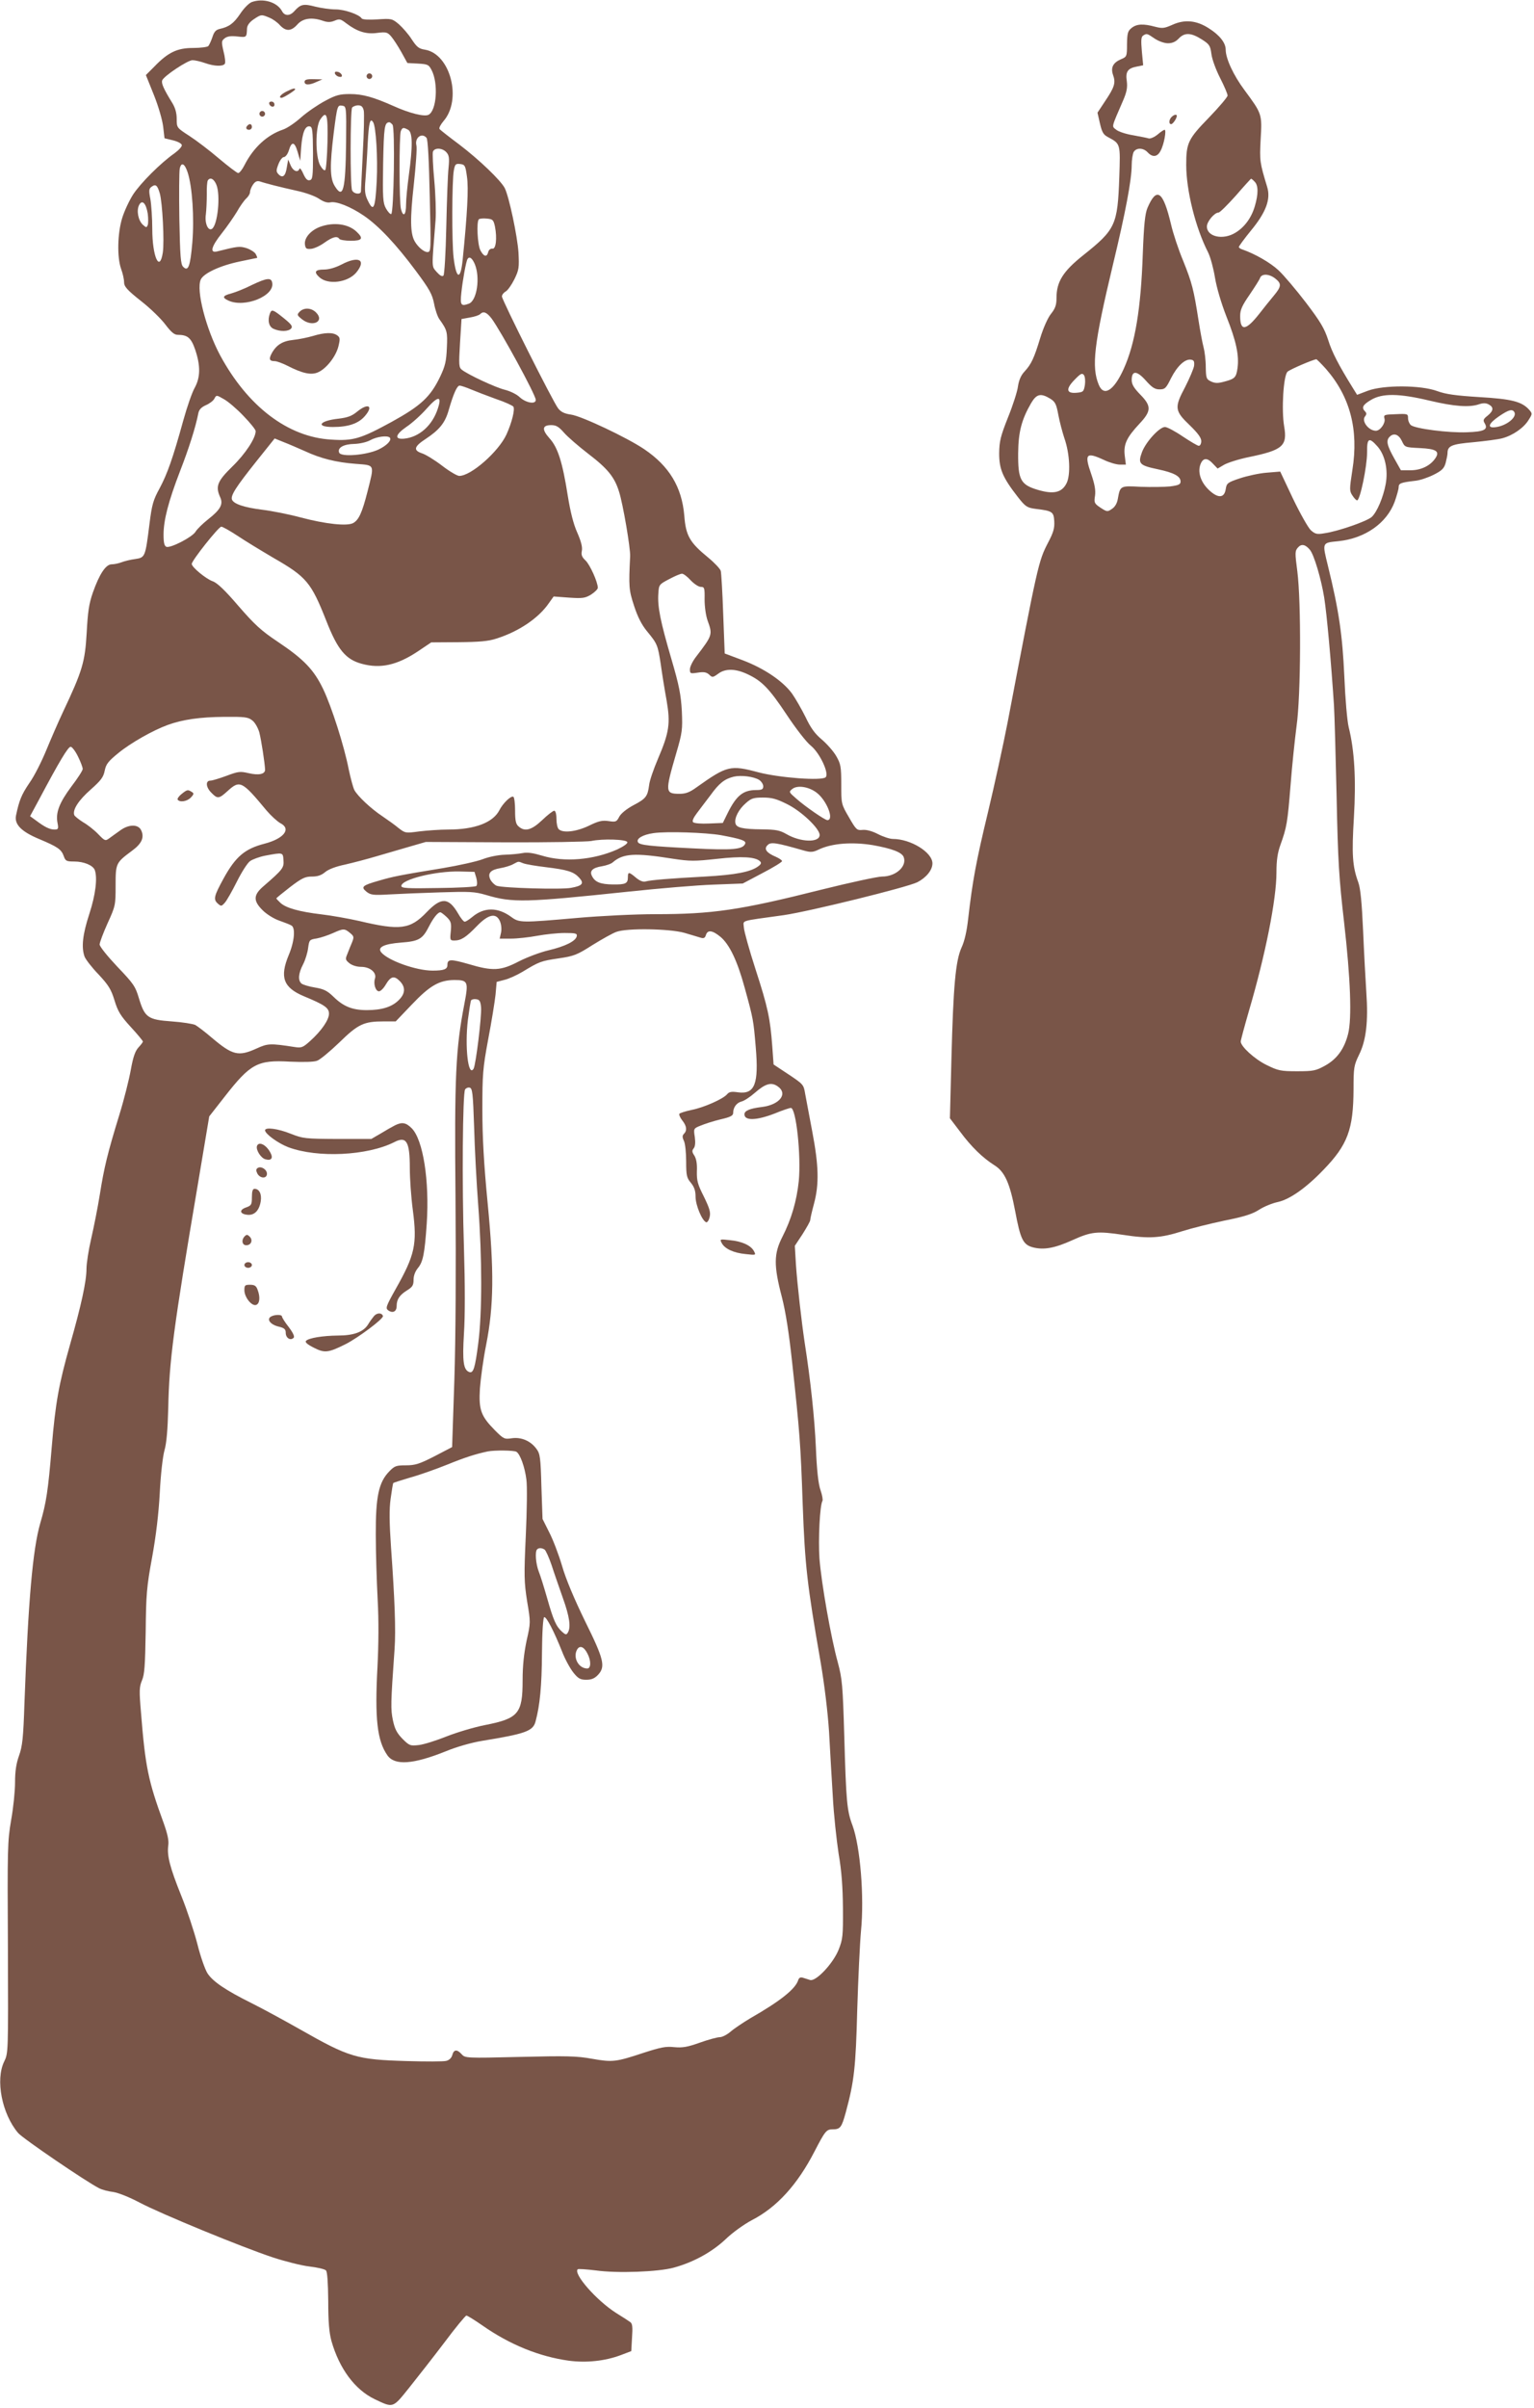 <?xml version="1.0" standalone="no"?>
<!DOCTYPE svg PUBLIC "-//W3C//DTD SVG 20010904//EN"
 "http://www.w3.org/TR/2001/REC-SVG-20010904/DTD/svg10.dtd">
<svg version="1.0" xmlns="http://www.w3.org/2000/svg"
 width="816pt" height="1280pt" viewBox="0 0 816 1280"
 preserveAspectRatio="xMidYMid meet">
<g transform="translate(0,1280) scale(0.1,-0.1)"
fill="#795548" stroke="none">
<path d="M1339 12789 c-15 -6 -42 -33 -61 -62 -35 -52 -60 -70 -110 -81 -20
-5 -29 -15 -38 -43 -7 -21 -17 -42 -22 -48 -5 -5 -41 -10 -81 -10 -84 0 -133
-23 -206 -99 l-45 -45 43 -107 c24 -60 45 -133 49 -168 l7 -61 45 -11 c25 -6
46 -17 47 -25 2 -8 -16 -27 -39 -44 -73 -51 -180 -158 -220 -219 -21 -33 -47
-89 -58 -125 -25 -81 -28 -207 -6 -270 9 -24 16 -56 16 -71 0 -23 15 -41 91
-101 50 -39 108 -96 130 -126 29 -38 46 -53 64 -53 53 0 72 -16 94 -81 28 -84
27 -145 -3 -200 -14 -24 -41 -102 -61 -174 -56 -203 -85 -284 -126 -361 -34
-62 -41 -86 -54 -190 -22 -176 -23 -178 -76 -186 -24 -3 -57 -11 -72 -17 -16
-6 -39 -11 -53 -11 -31 0 -65 -51 -100 -150 -21 -60 -27 -103 -33 -215 -9
-154 -22 -200 -126 -420 -26 -55 -66 -148 -90 -206 -24 -58 -63 -136 -89 -172
-42 -62 -54 -92 -71 -173 -9 -47 29 -85 122 -124 100 -42 119 -55 132 -91 9
-26 14 -29 56 -29 51 0 99 -20 109 -45 15 -41 5 -130 -29 -234 -36 -110 -43
-178 -25 -227 6 -15 39 -58 74 -94 53 -57 67 -79 85 -138 18 -59 32 -82 86
-141 36 -39 65 -74 65 -78 0 -4 -11 -18 -24 -32 -17 -19 -28 -50 -40 -117 -9
-51 -36 -159 -61 -240 -63 -205 -81 -279 -104 -424 -11 -69 -32 -174 -46 -235
-14 -60 -25 -132 -25 -160 0 -67 -28 -195 -88 -405 -59 -209 -77 -306 -97
-545 -19 -228 -29 -295 -61 -403 -40 -139 -64 -412 -84 -957 -6 -185 -11 -229
-29 -279 -15 -42 -21 -83 -21 -142 0 -45 -9 -135 -21 -201 -19 -111 -20 -151
-17 -678 2 -559 2 -560 -20 -605 -47 -97 -12 -277 74 -379 24 -29 362 -259
431 -294 15 -8 49 -17 75 -20 27 -4 85 -27 140 -56 113 -60 549 -239 710 -292
64 -21 151 -43 193 -48 43 -5 82 -14 89 -21 7 -7 11 -64 12 -163 0 -111 5
-168 17 -212 42 -147 124 -258 229 -309 101 -48 96 -50 185 61 43 54 128 162
187 240 59 79 112 143 117 143 5 0 44 -24 87 -54 145 -101 300 -164 458 -186
93 -12 192 -2 277 30 l55 21 4 72 c4 55 2 74 -9 82 -8 6 -42 28 -76 49 -105
67 -228 208 -204 232 3 3 46 0 96 -6 113 -16 334 -8 416 15 105 29 201 82 274
150 38 37 99 80 140 102 133 68 243 189 334 366 56 108 63 117 96 117 41 0 48
10 70 90 45 166 53 239 61 545 5 165 14 354 20 420 18 181 -4 448 -45 560 -30
79 -34 127 -44 476 -8 271 -11 303 -34 390 -37 133 -88 424 -98 554 -7 100 2
283 16 306 3 5 -1 30 -10 56 -12 33 -20 106 -25 228 -7 157 -28 355 -60 560
-16 107 -39 308 -46 411 l-6 101 41 62 c22 35 41 68 41 75 0 7 9 46 20 87 28
104 25 203 -9 382 -16 84 -33 175 -38 202 -8 49 -10 51 -88 103 l-80 53 -7 97
c-11 147 -23 206 -89 409 -33 102 -61 202 -62 222 -2 41 -30 32 213 66 137 20
656 148 710 175 48 25 80 65 80 100 0 59 -116 130 -210 130 -17 0 -53 12 -80
26 -31 16 -61 24 -82 22 -30 -3 -34 1 -72 67 -41 70 -41 71 -41 175 0 96 -3
109 -27 151 -15 26 -50 65 -77 88 -37 31 -59 62 -86 119 -21 42 -53 98 -72
125 -49 67 -149 134 -262 177 l-96 36 -8 210 c-4 115 -10 218 -13 229 -3 11
-33 43 -67 71 -98 80 -119 116 -127 223 -13 152 -80 263 -213 353 -90 61 -335
177 -390 184 -35 5 -53 14 -68 33 -27 34 -299 576 -299 595 0 9 9 20 19 26 11
5 32 35 47 65 25 51 26 63 22 143 -6 88 -50 296 -73 342 -22 42 -136 151 -241
231 -55 41 -102 78 -106 83 -4 6 6 24 21 42 100 114 37 358 -99 380 -32 5 -43
14 -70 55 -17 27 -48 62 -68 80 -36 30 -39 31 -114 26 -47 -3 -80 -1 -84 5
-13 21 -91 48 -139 48 -28 0 -77 7 -109 15 -61 16 -77 13 -110 -24 -24 -27
-52 -27 -66 0 -26 48 -100 70 -161 48z m94 -83 c18 -7 43 -25 56 -40 32 -34
60 -33 93 4 29 33 77 40 137 19 24 -8 39 -8 61 1 26 11 32 9 62 -14 58 -44
106 -59 164 -51 48 6 55 4 75 -19 12 -14 36 -51 54 -83 l32 -58 56 -3 c53 -3
58 -6 73 -35 36 -69 27 -214 -16 -237 -22 -12 -102 8 -186 46 -108 48 -165 64
-232 64 -54 0 -75 -5 -132 -36 -38 -20 -95 -59 -127 -87 -32 -29 -76 -59 -98
-66 -85 -29 -157 -96 -204 -188 -12 -24 -27 -43 -34 -43 -6 0 -52 35 -102 77
-49 42 -120 96 -157 120 -68 44 -68 44 -68 91 0 32 -8 60 -25 87 -45 73 -58
103 -52 118 9 23 135 107 161 107 13 0 43 -7 66 -15 50 -18 96 -19 106 -4 4 6
1 36 -7 66 -12 52 -11 56 7 70 13 10 33 13 67 9 49 -5 49 -6 51 43 1 16 13 33
35 48 40 27 42 27 84 9z m408 -661 c-3 -259 -16 -307 -61 -233 -25 41 -26 109
-5 280 19 149 20 150 46 146 21 -3 22 -6 20 -193z m94 167 c3 -15 1 -115 -5
-222 -5 -107 -10 -201 -10 -207 0 -19 -38 -15 -47 5 -11 22 -10 423 0 440 5 6
19 12 32 12 17 0 25 -7 30 -28z m-193 -168 c-2 -76 -7 -143 -12 -148 -5 -5
-16 6 -27 25 -26 48 -26 203 0 243 35 52 42 29 39 -120z m243 106 c15 -24 25
-187 19 -312 -8 -149 -17 -169 -49 -101 -14 29 -16 51 -11 107 3 39 9 126 12
194 6 112 13 138 29 112z m103 -13 c14 -16 7 -470 -7 -475 -5 -2 -18 12 -28
30 -16 29 -18 55 -15 238 4 195 7 219 33 220 4 0 11 -6 17 -13z m-423 -152 c0
-126 -2 -140 -18 -143 -12 -3 -22 8 -34 35 -9 21 -18 32 -20 26 -8 -23 -34
-13 -47 18 l-13 31 -7 -40 c-7 -48 -22 -61 -44 -39 -13 14 -14 20 -1 54 8 21
21 38 29 38 8 0 20 15 26 34 15 51 31 49 47 -6 l14 -48 5 71 c6 78 21 117 46
112 14 -3 16 -21 17 -143z m506 125 c24 -13 25 -85 4 -240 -8 -58 -15 -129
-15 -157 0 -57 -15 -70 -27 -25 -10 34 -10 391 -1 415 9 20 13 21 39 7z m98
-43 c7 -9 13 -119 17 -310 7 -292 7 -297 -13 -297 -18 0 -50 27 -67 57 -24 42
-25 121 -5 300 11 102 18 197 14 210 -10 41 29 70 54 40z m105 -76 c15 -16 17
-31 12 -83 -4 -35 -9 -175 -12 -313 -3 -144 -10 -254 -15 -260 -7 -7 -19 0
-36 19 -28 33 -27 13 -6 276 3 41 0 137 -7 212 -7 75 -10 144 -7 152 9 22 50
20 71 -3z m-1376 -107 c25 -75 36 -243 25 -374 -11 -128 -22 -156 -49 -128
-13 13 -16 55 -20 254 -2 131 -1 252 2 267 8 37 26 29 42 -19z m1486 -24 c9
-60 2 -196 -23 -442 -11 -109 -34 -104 -48 12 -10 79 -9 410 1 463 6 34 10 38
34 35 25 -3 28 -8 36 -68z m-1333 -42 c23 -55 7 -216 -24 -235 -20 -12 -39 30
-32 77 3 25 5 73 5 107 -1 35 2 67 5 73 12 20 33 10 46 -22z m304 -3 c28 -7
85 -21 127 -30 42 -9 93 -27 114 -41 25 -17 45 -23 60 -20 32 8 108 -22 180
-71 79 -54 172 -153 276 -293 73 -98 87 -124 97 -174 6 -33 19 -71 29 -84 41
-58 43 -66 39 -152 -3 -71 -9 -96 -35 -151 -52 -109 -103 -156 -259 -242 -163
-89 -204 -102 -321 -94 -230 13 -444 176 -591 448 -75 140 -129 347 -103 403
15 33 102 74 208 96 49 10 90 19 92 19 1 1 -2 10 -8 21 -6 10 -28 24 -49 31
-37 11 -46 10 -158 -18 -39 -9 -28 28 27 97 27 34 63 86 80 114 16 29 39 61
50 71 11 10 20 25 20 34 0 9 7 27 16 40 12 17 22 21 38 16 11 -4 44 -13 71
-20z m-605 -43 c14 -49 25 -256 16 -315 -17 -109 -56 -20 -56 126 0 57 -5 129
-10 158 -9 46 -8 56 6 66 22 16 31 9 44 -35z m-64 -108 c3 -24 3 -51 0 -60 -6
-15 -8 -15 -26 1 -25 23 -35 76 -20 105 16 31 37 10 46 -46z m1847 -69 c12
-62 5 -121 -14 -117 -10 1 -19 -6 -22 -18 -7 -29 -24 -25 -42 10 -15 30 -21
150 -8 164 4 4 23 6 42 4 32 -3 36 -6 44 -43z m-107 -200 c29 -71 11 -192 -31
-209 -43 -16 -48 -9 -41 57 7 67 25 167 33 180 10 16 25 5 39 -28z m88 -287
c50 -67 236 -408 236 -434 0 -25 -52 -16 -85 14 -16 16 -52 33 -80 40 -49 12
-193 79 -228 106 -16 13 -17 25 -10 142 l8 128 44 8 c25 4 49 12 55 18 17 17
34 11 60 -22z m-109 -378 c26 -11 86 -34 133 -51 48 -16 89 -35 93 -41 9 -15
-8 -84 -37 -148 -42 -91 -188 -220 -251 -220 -11 0 -52 24 -91 54 -39 30 -88
60 -107 66 -48 16 -43 36 20 77 71 47 102 84 121 150 26 90 45 133 59 133 7 0
34 -9 60 -20z m-1210 -141 c36 -37 65 -73 65 -81 0 -37 -54 -120 -124 -188
-81 -79 -91 -106 -64 -165 16 -36 0 -65 -64 -115 -29 -23 -60 -53 -68 -67 -18
-29 -133 -88 -155 -80 -11 5 -15 22 -15 65 0 77 26 177 88 338 46 118 83 234
97 307 4 20 16 32 40 43 19 8 39 23 45 34 11 21 11 21 51 -2 22 -12 69 -52
104 -89z m1034 39 c-29 -90 -99 -152 -179 -160 -53 -5 -48 21 11 62 29 19 77
62 108 97 62 70 83 70 60 1z m671 -128 c19 -22 78 -73 130 -113 102 -78 139
-123 163 -201 21 -65 61 -301 59 -343 -8 -162 -7 -179 21 -264 19 -59 41 -101
68 -134 55 -67 58 -72 74 -177 7 -51 21 -138 31 -192 21 -122 14 -170 -46
-310 -23 -54 -45 -117 -47 -140 -8 -60 -17 -72 -84 -107 -37 -20 -66 -44 -75
-61 -14 -27 -18 -29 -57 -23 -34 5 -54 0 -105 -25 -67 -32 -138 -40 -160 -18
-7 7 -12 31 -12 55 0 26 -5 43 -12 43 -6 0 -35 -22 -64 -50 -57 -54 -93 -63
-126 -33 -14 12 -18 31 -18 84 0 37 -4 70 -9 73 -12 8 -56 -34 -75 -72 -34
-65 -130 -102 -271 -102 -44 0 -114 -5 -155 -10 -73 -10 -75 -9 -110 18 -19
16 -57 43 -85 62 -62 41 -132 107 -150 140 -7 14 -20 63 -30 110 -24 124 -91
333 -136 427 -49 102 -102 158 -241 251 -90 60 -124 92 -210 191 -71 83 -113
123 -137 131 -36 13 -111 75 -111 92 0 18 143 198 157 198 8 0 46 -22 86 -48
40 -27 126 -79 192 -118 176 -101 200 -130 281 -335 60 -153 103 -205 189
-228 99 -27 187 -7 296 65 l73 49 145 1 c110 1 159 5 201 19 121 38 226 110
280 189 l25 35 81 -6 c73 -5 86 -3 118 16 20 13 36 29 36 36 0 31 -42 123 -65
145 -20 19 -24 30 -20 51 4 19 -3 49 -24 97 -21 46 -37 112 -51 198 -28 178
-53 256 -97 304 -42 47 -39 70 9 70 26 0 40 -8 68 -40z m-927 -26 c13 -13 -14
-42 -60 -64 -65 -30 -200 -41 -209 -16 -10 26 24 45 81 46 29 1 65 9 85 20 34
19 90 26 103 14z m-452 -72 c86 -40 167 -60 272 -68 103 -8 99 0 62 -147 -29
-114 -47 -152 -77 -168 -32 -17 -146 -5 -278 30 -63 17 -155 35 -204 41 -97
12 -153 31 -162 54 -8 22 21 67 131 205 l96 120 47 -19 c26 -10 77 -32 113
-48z m2053 -687 c18 -19 42 -35 54 -35 19 0 21 -5 20 -67 0 -39 7 -87 16 -112
27 -75 27 -77 -61 -192 -18 -23 -33 -53 -33 -67 0 -23 2 -24 41 -18 32 5 46 3
61 -10 17 -17 20 -16 48 4 38 29 92 28 156 -2 77 -36 115 -75 209 -216 47 -71
104 -145 128 -164 48 -39 99 -148 79 -168 -20 -20 -245 -3 -357 26 -150 40
-167 36 -329 -79 -37 -27 -58 -35 -91 -35 -77 0 -78 9 -18 215 33 112 34 127
30 225 -5 87 -14 135 -56 278 -58 198 -74 277 -69 346 3 48 4 49 57 77 30 16
60 29 69 29 8 0 29 -16 46 -35z m-2332 -745 c14 -10 30 -39 37 -62 11 -42 30
-167 31 -200 0 -24 -34 -31 -89 -18 -43 10 -54 9 -115 -14 -38 -14 -77 -26
-87 -26 -27 0 -24 -36 6 -65 32 -33 40 -32 86 10 65 59 76 54 207 -104 24 -28
57 -58 73 -67 60 -30 20 -82 -83 -109 -105 -27 -154 -68 -218 -184 -52 -95
-56 -112 -32 -134 18 -16 20 -16 38 4 10 11 39 62 64 112 25 50 56 99 70 109
14 10 50 23 80 29 97 18 95 18 98 -24 3 -40 -3 -49 -106 -138 -55 -47 -56 -78
-4 -129 20 -20 60 -45 87 -54 28 -10 57 -21 65 -26 23 -12 16 -86 -14 -157
-49 -118 -29 -173 80 -219 111 -46 134 -62 134 -93 0 -33 -40 -91 -100 -145
-39 -35 -46 -38 -84 -32 -129 20 -142 19 -201 -8 -97 -44 -128 -36 -238 57
-36 31 -76 61 -88 68 -13 6 -69 15 -126 19 -127 9 -143 21 -174 123 -19 64
-29 78 -115 168 -52 55 -94 107 -94 118 0 10 19 61 42 112 42 92 43 97 43 200
0 120 1 122 87 186 52 38 67 71 49 109 -15 33 -66 33 -112 -1 -19 -13 -44 -32
-57 -41 -22 -16 -24 -15 -60 22 -21 22 -57 50 -80 63 -22 14 -44 31 -47 38
-10 28 23 79 88 136 54 48 67 65 74 100 7 35 19 50 73 94 66 54 185 121 262
149 80 29 172 42 299 43 111 1 129 -1 151 -19z m-927 -192 c14 -28 25 -58 25
-66 0 -8 -27 -50 -60 -93 -64 -86 -85 -139 -74 -194 6 -31 4 -35 -16 -35 -25
0 -52 13 -97 47 l-33 24 47 87 c109 205 155 282 169 282 7 0 25 -23 39 -52z
m3623 -124 c12 -8 22 -23 22 -34 0 -16 -7 -20 -37 -20 -70 0 -106 -29 -153
-124 l-25 -51 -74 -3 c-41 -2 -78 1 -84 7 -6 6 1 23 20 48 16 21 48 64 72 95
46 64 75 87 124 99 40 9 105 1 135 -17z m306 -68 c54 -41 95 -146 57 -146 -13
0 -119 73 -166 115 -39 34 -40 35 -20 51 27 21 87 12 129 -20z m-157 -61 c77
-38 173 -130 173 -164 0 -42 -102 -39 -177 5 -35 20 -55 24 -130 25 -104 1
-137 9 -141 33 -6 28 18 74 55 106 29 26 41 30 92 30 47 0 72 -7 128 -35z
m-352 -165 c107 -20 135 -29 129 -45 -12 -31 -65 -36 -280 -25 -223 11 -281
17 -290 32 -12 19 25 41 83 49 71 10 277 3 358 -11z m-498 -37 c3 -7 -20 -23
-54 -39 -127 -56 -281 -69 -399 -33 -47 14 -78 19 -103 14 -20 -4 -63 -8 -96
-9 -35 -1 -85 -11 -118 -24 -32 -12 -127 -33 -210 -47 -233 -38 -267 -45 -342
-67 -88 -25 -97 -33 -65 -59 22 -17 36 -19 120 -14 52 3 174 8 271 11 158 5
183 4 245 -14 141 -42 208 -40 759 18 160 17 361 34 448 37 l158 6 104 55 c58
30 105 59 105 64 0 5 -15 15 -33 23 -50 21 -65 42 -44 62 17 18 44 14 194 -29
36 -10 48 -9 79 6 70 33 177 41 287 23 101 -18 154 -38 164 -63 19 -49 -41
-104 -115 -104 -23 0 -167 -31 -320 -69 -437 -110 -582 -131 -887 -131 -106 0
-290 -9 -415 -20 -296 -26 -308 -26 -350 5 -72 53 -145 53 -208 0 -17 -14 -34
-25 -40 -25 -6 0 -22 20 -36 45 -50 85 -89 86 -166 6 -88 -92 -141 -99 -360
-47 -58 13 -148 29 -200 35 -118 14 -189 34 -218 61 -12 11 -22 22 -22 24 0 2
33 29 73 60 63 48 80 56 116 56 31 0 51 7 71 24 18 15 58 30 107 40 43 10 116
29 163 43 47 14 126 37 175 51 l90 26 420 -2 c231 -1 438 3 460 7 59 13 188 9
192 -6z m241 -88 c93 -14 116 -14 235 -1 132 15 206 11 230 -13 8 -8 6 -15 -9
-26 -39 -30 -121 -46 -284 -55 -185 -10 -285 -18 -316 -26 -13 -4 -32 4 -51
20 -38 32 -43 32 -43 2 0 -33 -12 -39 -81 -38 -64 1 -93 12 -109 43 -16 28 1
46 53 54 23 4 49 13 57 21 55 47 116 51 318 19z m-793 -25 c14 -5 67 -14 118
-20 115 -14 148 -24 177 -55 29 -31 19 -44 -42 -55 -51 -10 -363 -1 -396 11
-12 5 -27 20 -34 34 -15 33 1 51 55 60 23 4 53 13 67 21 31 16 24 16 55 4z
m-251 -78 c5 -20 5 -36 0 -42 -5 -5 -97 -10 -204 -11 -164 -3 -195 -1 -195 11
0 35 183 80 310 77 l79 -2 10 -33z m-157 -208 c22 -22 25 -32 21 -75 -5 -46
-4 -49 19 -49 36 0 62 17 120 77 62 64 103 72 123 24 7 -17 9 -43 5 -60 l-7
-31 60 0 c33 0 96 7 139 15 43 8 109 15 146 15 59 0 68 -2 65 -17 -5 -26 -61
-54 -150 -75 -43 -10 -115 -37 -158 -59 -96 -50 -138 -53 -268 -14 -95 27
-112 27 -112 -5 0 -23 -19 -30 -79 -30 -87 0 -236 53 -273 97 -22 27 14 45
105 52 96 7 115 19 149 86 23 45 47 75 60 75 5 0 20 -12 35 -26z m-516 -83
c22 -18 23 -22 12 -50 -7 -17 -19 -45 -25 -62 -12 -28 -11 -32 11 -50 14 -11
39 -19 62 -19 47 0 83 -30 74 -61 -10 -29 3 -69 21 -69 8 0 24 15 35 34 27 46
45 51 75 21 32 -32 31 -67 -5 -102 -36 -36 -90 -53 -170 -53 -76 0 -124 19
-177 71 -33 32 -51 41 -98 49 -32 5 -64 15 -72 21 -20 17 -17 54 8 102 12 23
24 62 27 87 6 43 7 45 46 51 22 4 60 17 85 28 56 25 62 26 91 2z m1779 0 c36
-11 75 -22 87 -26 16 -5 23 -2 28 14 9 29 34 26 77 -9 48 -40 90 -127 129
-270 46 -167 47 -173 59 -316 17 -197 -5 -253 -94 -241 -34 5 -47 3 -58 -10
-20 -25 -126 -72 -191 -84 -32 -7 -60 -16 -63 -20 -3 -5 4 -21 15 -35 24 -30
27 -54 9 -72 -9 -9 -9 -18 0 -37 7 -14 12 -64 12 -110 0 -74 3 -87 25 -113 18
-22 25 -42 25 -74 0 -45 35 -129 57 -136 6 -1 14 11 18 28 6 26 -1 47 -31 109
-33 65 -38 84 -37 134 2 40 -3 66 -13 83 -13 19 -14 27 -4 39 8 10 10 30 6 60
-7 45 -7 46 31 61 21 9 68 24 105 33 53 12 68 20 68 34 0 30 18 54 44 61 14 3
46 24 71 46 56 49 87 58 120 36 59 -39 14 -99 -82 -111 -66 -8 -93 -20 -93
-39 0 -35 64 -33 160 4 41 17 80 30 87 30 28 0 55 -254 42 -389 -11 -105 -39
-202 -87 -296 -46 -90 -47 -152 -3 -320 21 -82 38 -193 55 -350 40 -368 45
-433 56 -755 12 -322 23 -422 95 -835 21 -124 38 -265 45 -370 5 -93 14 -249
20 -345 5 -96 20 -233 31 -305 16 -92 22 -177 23 -290 1 -146 -1 -165 -23
-220 -29 -73 -121 -171 -152 -161 -10 3 -28 9 -38 12 -13 4 -21 0 -25 -13 -15
-47 -95 -111 -254 -202 -40 -24 -88 -56 -106 -72 -19 -16 -44 -29 -57 -29 -13
0 -61 -13 -106 -29 -67 -24 -93 -28 -137 -24 -44 5 -72 -1 -162 -30 -148 -49
-165 -51 -274 -32 -81 15 -137 16 -385 10 -286 -7 -291 -6 -309 14 -25 28 -42
26 -50 -4 -4 -15 -16 -27 -32 -31 -14 -4 -110 -4 -212 -1 -266 8 -303 19 -567
169 -83 47 -197 109 -255 138 -139 69 -207 115 -236 159 -13 20 -38 91 -54
156 -17 66 -55 181 -85 255 -62 154 -77 215 -70 268 4 27 -3 60 -25 122 -81
221 -97 296 -120 586 -10 116 -9 136 5 170 14 32 17 80 20 259 2 197 5 238 34
395 21 115 35 233 41 345 5 99 16 193 25 225 11 38 17 109 20 225 5 250 28
426 156 1180 l62 370 83 106 c136 174 174 195 346 185 73 -3 128 -2 145 5 15
5 68 49 118 97 100 98 131 112 236 112 l64 0 85 89 c96 101 146 130 226 131
74 0 77 -8 54 -128 -46 -238 -53 -384 -47 -1032 3 -369 1 -745 -6 -964 l-12
-359 -94 -49 c-80 -41 -103 -48 -152 -48 -51 0 -60 -3 -88 -32 -57 -58 -73
-136 -72 -338 0 -96 5 -251 10 -345 6 -108 5 -237 -1 -355 -15 -276 -2 -394
53 -472 39 -55 137 -48 311 22 58 24 137 46 191 55 233 38 273 52 286 104 23
85 33 188 34 364 1 115 6 188 12 190 12 2 52 -75 95 -183 16 -42 44 -92 61
-113 25 -31 37 -37 68 -37 27 0 44 7 62 26 41 44 32 82 -69 286 -57 117 -102
223 -122 293 -18 61 -49 142 -69 180 l-35 70 -6 172 c-4 153 -7 175 -26 200
-31 43 -81 64 -131 57 -40 -6 -44 -4 -90 42 -75 76 -87 109 -80 223 4 53 18
157 33 231 41 209 43 393 8 755 -20 206 -28 349 -28 495 0 188 2 219 31 375
18 94 35 200 39 237 l6 68 42 11 c22 5 66 25 96 43 89 54 97 57 191 71 82 12
98 18 181 71 50 31 107 63 127 70 57 21 281 17 361 -5z m-1081 -396 c4 -46
-28 -308 -40 -327 -29 -46 -47 119 -30 261 7 52 14 98 17 103 3 5 16 8 27 6
18 -2 23 -11 26 -43z m-37 -635 c3 -113 13 -301 22 -419 21 -278 21 -573 0
-733 -17 -132 -26 -160 -48 -152 -31 12 -37 56 -28 205 6 90 6 259 0 454 -11
341 -7 823 6 843 4 7 15 12 24 10 15 -3 18 -29 24 -208z m225 -1728 c20 -12
45 -82 53 -147 5 -33 3 -167 -3 -297 -10 -216 -9 -248 7 -351 19 -112 19 -113
-3 -210 -14 -68 -21 -132 -21 -210 0 -177 -22 -203 -201 -238 -56 -11 -147
-38 -203 -60 -55 -22 -121 -43 -148 -46 -45 -5 -50 -4 -87 33 -30 31 -41 52
-51 99 -12 59 -12 85 9 380 7 99 1 259 -19 540 -9 132 -10 201 -2 258 6 43 12
80 14 83 2 2 43 15 90 29 48 13 135 44 195 68 96 39 152 57 218 71 36 7 140 6
152 -2z m150 -520 c6 -4 23 -41 37 -82 13 -41 41 -120 60 -175 36 -100 44
-157 26 -185 -7 -12 -12 -11 -30 5 -32 29 -46 61 -79 177 -16 56 -36 121 -45
143 -16 41 -21 107 -9 118 8 9 25 9 40 -1z m228 -553 c20 -38 19 -79 -1 -79
-46 0 -77 57 -55 99 14 26 37 18 56 -20z"/>
<path d="M1782 12408 c3 -7 13 -15 22 -16 12 -3 17 1 14 10 -3 7 -13 15 -22
16 -12 3 -17 -1 -14 -10z"/>
<path d="M1950 12395 c0 -8 7 -15 15 -15 8 0 15 7 15 15 0 8 -7 15 -15 15 -8
0 -15 -7 -15 -15z"/>
<path d="M1620 12365 c0 -18 25 -19 65 0 l30 13 -47 1 c-36 1 -48 -3 -48 -14z"/>
<path d="M1523 12313 c-30 -15 -44 -33 -25 -33 10 0 72 39 72 45 0 8 -13 5
-47 -12z"/>
<path d="M1432 12248 c6 -18 28 -21 28 -4 0 9 -7 16 -16 16 -9 0 -14 -5 -12
-12z"/>
<path d="M1380 12195 c0 -8 7 -15 15 -15 8 0 15 7 15 15 0 8 -7 15 -15 15 -8
0 -15 -7 -15 -15z"/>
<path d="M1317 12133 c-12 -11 -8 -23 8 -23 8 0 15 7 15 15 0 16 -12 20 -23 8z"/>
<path d="M1705 11595 c-51 -18 -87 -59 -83 -94 3 -22 7 -26 32 -24 16 1 49 16
72 33 44 31 68 37 79 20 3 -5 31 -10 61 -10 61 0 69 12 31 48 -44 42 -121 52
-192 27z"/>
<path d="M1815 11393 c-31 -16 -66 -26 -92 -26 -47 0 -55 -13 -24 -41 46 -42
151 -28 196 25 56 68 13 91 -80 42z"/>
<path d="M1342 11286 c-39 -20 -90 -40 -112 -46 -46 -12 -50 -22 -15 -38 87
-40 247 25 233 95 -5 28 -28 26 -106 -11z"/>
<path d="M1594 11143 c-15 -16 -15 -18 12 -40 56 -45 123 -12 75 36 -25 25
-64 27 -87 4z"/>
<path d="M1436 11134 c-14 -37 -6 -71 19 -82 35 -16 80 -15 94 2 9 11 1 22
-40 55 -57 46 -64 48 -73 25z"/>
<path d="M1665 11014 c-27 -8 -75 -18 -105 -21 -58 -6 -91 -27 -116 -74 -15
-29 -10 -39 18 -39 10 0 40 -11 66 -24 80 -41 126 -51 162 -36 44 18 96 83
110 138 10 41 9 48 -6 59 -23 17 -66 16 -129 -3z"/>
<path d="M1899 10611 c-28 -23 -50 -31 -100 -37 -100 -11 -122 -44 -28 -44 81
0 135 18 169 57 49 56 19 73 -41 24z"/>
<path d="M966 8579 c-14 -11 -24 -25 -21 -30 11 -16 51 -10 71 12 16 17 16 22
4 29 -21 13 -24 13 -54 -11z"/>
<path d="M2100 6817 c-14 -7 -47 -26 -75 -43 l-50 -29 -180 0 c-172 1 -183 2
-249 28 -67 27 -136 36 -136 18 0 -19 71 -70 124 -90 156 -58 420 -45 563 27
65 34 83 4 83 -138 0 -56 7 -156 16 -223 24 -182 11 -239 -92 -421 -51 -91
-54 -101 -39 -112 24 -17 45 -7 45 23 0 35 15 58 55 83 29 18 35 27 35 57 0
22 9 45 24 63 26 32 35 74 46 235 15 227 -19 446 -80 507 -31 31 -52 34 -90
15z"/>
<path d="M1367 6708 c-7 -21 21 -65 45 -71 31 -9 42 6 27 34 -22 43 -62 63
-72 37z"/>
<path d="M1371 6591 c-10 -7 -10 -13 -2 -30 15 -27 51 -28 51 -1 0 23 -31 42
-49 31z"/>
<path d="M1340 6436 c0 -40 -3 -45 -31 -55 -38 -13 -34 -35 7 -39 37 -4 63 22
71 72 6 38 -8 66 -33 66 -10 0 -14 -13 -14 -44z"/>
<path d="M1302 6228 c-19 -19 -15 -48 8 -48 26 0 37 27 18 46 -11 11 -16 12
-26 2z"/>
<path d="M3839 6192 c16 -31 64 -53 128 -59 54 -6 55 -6 44 15 -16 31 -64 53
-128 59 -54 6 -55 6 -44 -15z"/>
<path d="M1300 6075 c0 -8 9 -15 20 -15 11 0 20 7 20 15 0 8 -9 15 -20 15 -11
0 -20 -7 -20 -15z"/>
<path d="M1300 5941 c0 -38 40 -87 63 -78 19 7 22 43 7 81 -7 20 -16 26 -40
26 -27 0 -30 -3 -30 -29z"/>
<path d="M1989 5803 c-8 -10 -23 -30 -31 -44 -25 -40 -76 -59 -160 -59 -83 -1
-155 -13 -170 -28 -7 -7 6 -19 42 -37 57 -29 76 -27 170 20 66 34 202 135 197
149 -6 18 -32 18 -48 -1z"/>
<path d="M1440 5800 c-23 -15 0 -43 44 -53 29 -7 36 -14 36 -33 0 -27 25 -43
42 -26 6 6 -2 25 -26 57 -20 25 -36 51 -36 56 0 12 -41 11 -60 -1z"/>
<path d="M6236 12668 c-43 -19 -53 -20 -92 -10 -63 17 -98 15 -125 -7 -20 -16
-23 -28 -24 -86 0 -65 -1 -67 -32 -80 -42 -18 -56 -44 -42 -84 15 -42 7 -65
-42 -138 l-41 -62 13 -57 c11 -47 18 -60 43 -73 67 -36 66 -34 60 -213 -9
-255 -20 -278 -192 -415 -107 -85 -142 -141 -142 -226 0 -38 -6 -56 -29 -85
-17 -21 -41 -75 -57 -127 -33 -109 -48 -141 -84 -180 -19 -20 -30 -46 -35 -79
-3 -26 -27 -101 -53 -165 -40 -101 -46 -126 -47 -191 0 -85 19 -129 100 -233
40 -51 49 -56 92 -62 91 -11 98 -15 101 -66 2 -37 -4 -59 -33 -114 -51 -99
-54 -111 -215 -955 -23 -118 -70 -334 -105 -480 -63 -261 -82 -365 -105 -565
-7 -64 -19 -118 -35 -152 -32 -71 -44 -204 -54 -593 l-8 -315 54 -71 c60 -81
120 -139 183 -179 55 -34 82 -96 110 -243 28 -150 42 -179 94 -193 57 -15 115
-5 208 37 104 47 134 50 274 29 137 -21 198 -17 314 20 47 15 147 40 223 56
106 21 149 35 185 58 26 17 71 35 100 41 63 14 150 75 242 171 129 133 159
215 160 428 0 117 2 127 30 185 37 75 49 175 38 331 -4 61 -12 207 -17 325 -7
154 -14 228 -26 260 -31 85 -35 148 -23 345 12 202 3 357 -28 480 -8 35 -18
148 -23 270 -10 219 -29 351 -87 586 -31 127 -33 123 56 132 142 15 257 96
299 210 11 32 21 66 21 77 0 21 12 25 88 34 24 2 68 17 98 32 44 22 56 34 64
63 5 20 10 43 10 52 0 39 22 48 137 58 62 6 132 15 154 21 57 15 115 56 140
97 21 33 21 34 3 55 -39 43 -92 57 -265 67 -126 8 -178 15 -224 32 -87 32
-284 33 -368 2 l-58 -22 -23 37 c-75 121 -111 190 -131 255 -20 61 -41 97
-118 198 -52 68 -118 146 -146 172 -44 41 -126 88 -193 111 -10 3 -18 9 -18
13 0 4 29 44 65 88 80 97 105 166 86 230 -40 132 -41 139 -35 255 8 134 7 135
-86 261 -59 79 -100 168 -100 215 0 36 -32 77 -89 113 -66 43 -129 49 -195 19z
m-94 -73 c21 -14 51 -25 71 -25 23 0 41 8 57 25 31 33 65 32 122 -4 41 -26 46
-33 52 -78 3 -27 24 -84 46 -127 22 -43 40 -85 40 -94 0 -8 -45 -61 -99 -117
-111 -114 -121 -135 -121 -251 0 -136 49 -334 116 -465 13 -26 29 -86 37 -135
9 -54 33 -135 61 -207 52 -130 68 -207 59 -273 -7 -51 -14 -58 -71 -73 -33 -9
-48 -9 -70 1 -25 12 -27 18 -28 78 0 36 -6 83 -12 105 -6 22 -18 87 -27 145
-25 160 -34 196 -81 313 -25 59 -54 147 -65 195 -42 177 -76 201 -125 87 -13
-31 -19 -87 -25 -245 -10 -292 -41 -477 -101 -610 -52 -116 -106 -151 -133
-86 -40 96 -26 216 75 638 67 278 100 453 100 530 0 27 5 58 10 69 14 25 52
24 75 -1 26 -28 52 -25 69 9 18 33 32 111 21 111 -4 0 -21 -11 -37 -25 -17
-14 -38 -23 -47 -21 -9 3 -46 10 -84 17 -37 6 -77 19 -89 29 -25 20 -28 7 36
155 20 46 24 70 20 103 -8 51 5 69 53 78 l34 7 -7 74 c-5 59 -4 77 7 84 19 12
20 12 61 -16z m532 -761 c20 -19 20 -66 1 -130 -18 -62 -55 -112 -103 -141
-66 -41 -152 -22 -152 33 0 26 40 74 62 74 7 0 48 41 92 90 43 50 80 90 81 90
2 0 11 -7 19 -16z m110 -515 c34 -27 33 -42 -9 -92 -19 -23 -54 -66 -77 -96
-71 -90 -101 -93 -101 -11 0 33 10 55 50 113 27 40 53 80 56 90 9 23 48 22 81
-4z m-432 -463 c-2 -15 -24 -67 -48 -114 -58 -109 -56 -126 26 -204 42 -41 60
-65 60 -83 0 -14 -6 -25 -13 -25 -7 0 -45 23 -86 50 -41 28 -83 50 -94 50 -29
0 -101 -78 -122 -133 -23 -62 -15 -71 85 -92 85 -18 120 -37 120 -65 0 -15
-10 -20 -56 -26 -31 -3 -101 -4 -156 -2 -110 6 -109 6 -122 -65 -4 -24 -16
-43 -32 -53 -23 -16 -26 -15 -60 7 -33 22 -35 27 -29 64 4 29 -2 61 -20 114
-38 108 -28 120 67 76 29 -14 67 -25 85 -25 l32 0 -6 48 c-7 60 10 96 78 169
64 68 65 94 4 156 -34 35 -45 54 -45 77 0 52 28 50 75 -3 33 -37 48 -47 73
-47 29 0 35 6 61 59 33 65 74 103 105 99 17 -2 20 -9 18 -32z m702 -18 c128
-147 174 -323 140 -536 -16 -104 -16 -112 0 -136 9 -14 20 -26 25 -26 16 0 53
181 53 253 -1 79 10 85 56 33 40 -46 57 -125 43 -200 -13 -70 -46 -148 -74
-174 -25 -23 -180 -77 -252 -87 -40 -7 -49 -4 -72 16 -14 13 -57 89 -95 168
l-68 144 -73 -6 c-39 -3 -103 -17 -142 -30 -66 -22 -70 -26 -75 -58 -7 -44
-36 -49 -79 -13 -55 46 -75 109 -51 155 14 26 35 24 63 -7 l24 -25 34 20 c19
11 78 30 132 41 180 37 206 59 188 163 -15 88 -4 271 18 291 15 13 134 64 153
66 3 0 27 -24 52 -52z m-1283 -85 c-6 -35 -9 -38 -44 -41 -55 -5 -59 20 -11
69 33 34 40 37 50 25 6 -9 8 -32 5 -53z m-185 -72 c27 -17 33 -28 44 -88 7
-37 22 -93 32 -123 29 -82 34 -196 11 -240 -25 -49 -69 -59 -153 -34 -91 27
-105 54 -104 194 1 113 18 179 69 267 29 49 51 54 101 24z m2019 -11 c131 -31
211 -37 263 -19 22 7 36 7 51 -1 28 -15 26 -34 -6 -60 -22 -17 -25 -24 -16
-39 21 -34 0 -46 -94 -49 -97 -4 -275 19 -298 38 -8 7 -15 23 -15 37 0 23 -2
24 -66 21 -62 -2 -65 -3 -59 -25 5 -23 -23 -63 -46 -63 -39 0 -78 52 -58 76 9
11 9 18 1 26 -21 21 -13 36 31 62 60 36 149 35 312 -4z m450 -60 c17 -27 -41
-74 -100 -81 -46 -6 -38 19 19 58 50 34 70 40 81 23z m-598 -154 c16 -34 16
-34 95 -38 87 -4 108 -17 84 -53 -26 -40 -76 -65 -132 -65 l-52 0 -36 64 c-38
68 -44 94 -24 114 22 22 48 13 65 -22z m-489 -579 c22 -26 60 -155 76 -254 14
-88 37 -344 52 -573 3 -47 9 -265 14 -485 7 -346 13 -436 40 -670 34 -298 42
-510 21 -592 -20 -79 -59 -133 -122 -168 -49 -27 -62 -30 -149 -30 -87 0 -101
3 -162 33 -64 31 -138 99 -138 125 0 7 20 81 44 164 88 299 146 593 146 734 0
66 6 105 21 147 34 94 38 119 54 317 8 105 23 246 32 315 23 162 25 660 4 823
-13 100 -13 108 4 127 18 20 39 16 63 -13z"/>
<path d="M6232 12178 c-14 -14 -16 -38 -2 -38 9 0 30 31 30 44 0 10 -15 7 -28
-6z"/>
</g>
</svg>
